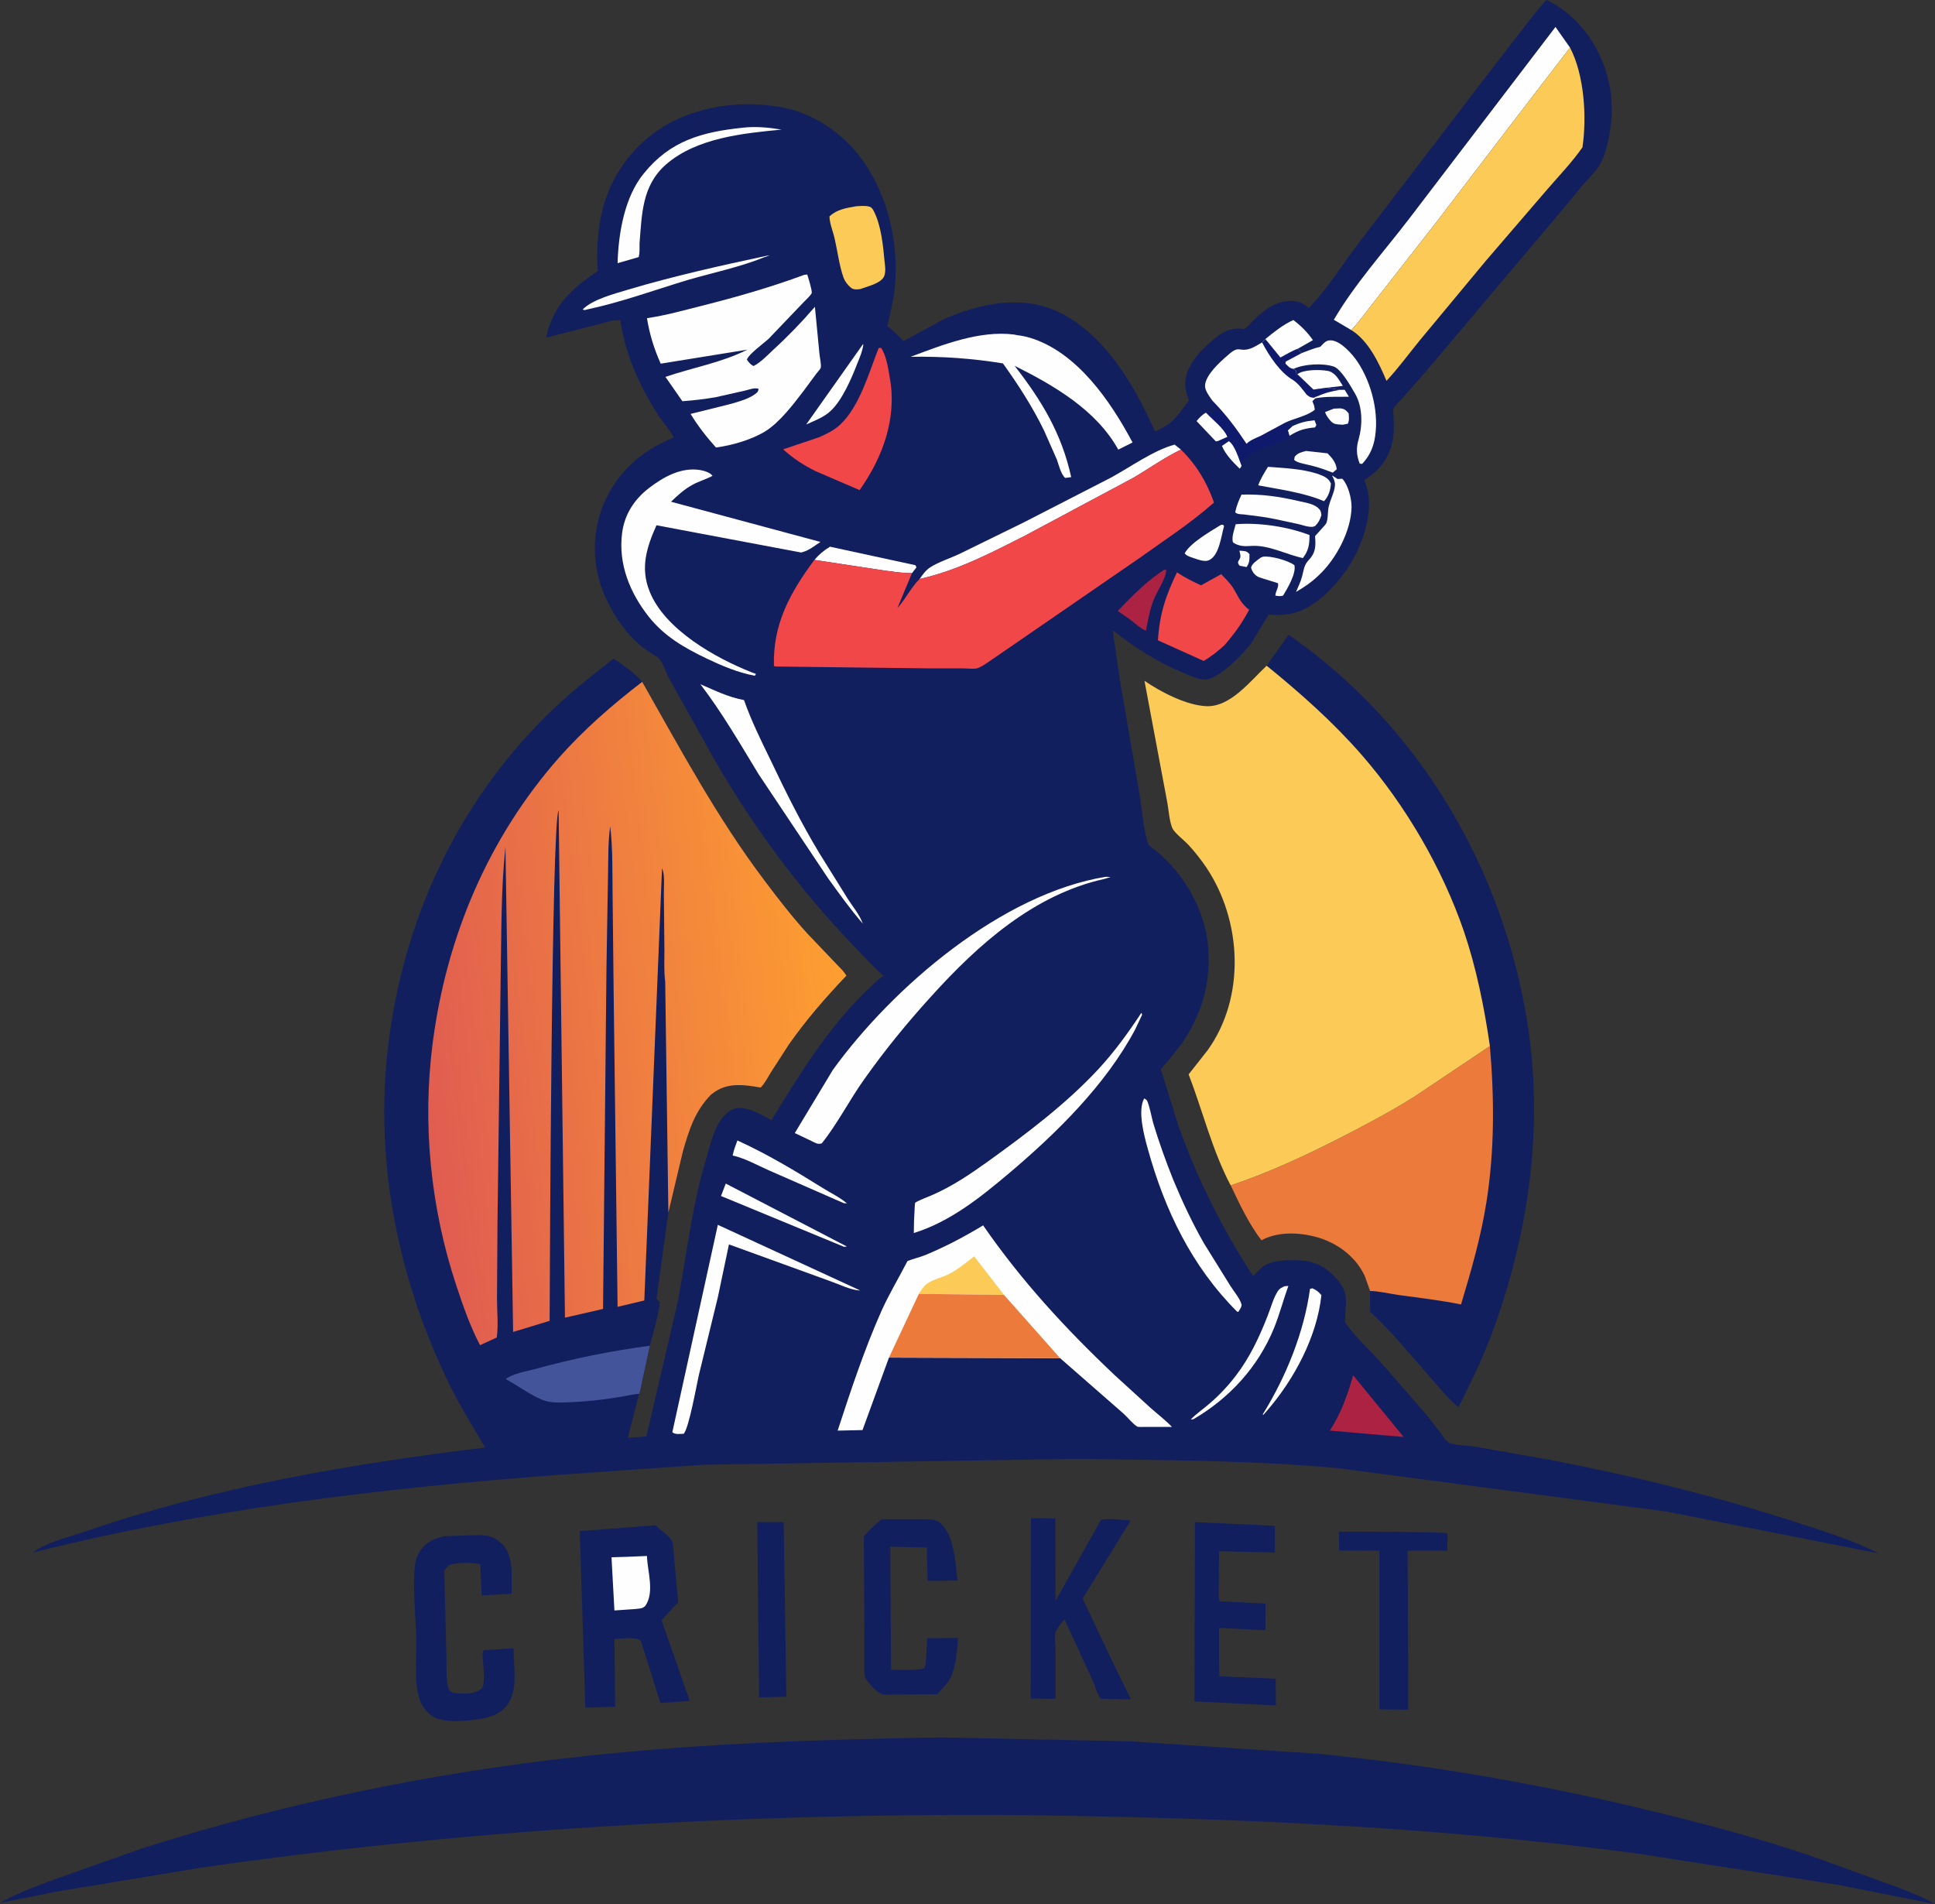 <svg width="73.159" height="72" viewBox="0 0 73.159 72" fill="none" xmlns="http://www.w3.org/2000/svg" xmlns:xlink="http://www.w3.org/1999/xlink">
	<rect x="0" y="0" width="73.159" height="72" fill="#333333" stroke="none"/>
	<desc>
			Created with Pixso.
	</desc>
	<defs>
		<linearGradient x1="31.968" y1="37.037" x2="15.665" y2="38.991" id="paint_linear_9_836_0" gradientUnits="userSpaceOnUse">
			<stop stop-color="#FE9F30"/>
			<stop offset="1" stop-color="#E05C51"/>
		</linearGradient>
	</defs>
	<path id="Vector" d="M28.63 57.55L29.63 57.55L29.73 64.15L28.7 64.18L28.63 57.55Z" fill="#121F5E" fill-opacity="1" fill-rule="nonzero"/>
	<path id="Vector" d="M50.62 57.91C50.98 57.91 54.66 57.91 54.73 57.98L54.72 58.63L53.22 58.63L53.24 63.17L53.24 64.64L52.15 64.63L52.15 58.63L50.63 58.62L50.62 57.91Z" fill="#121F5E" fill-opacity="1" fill-rule="nonzero"/>
	<path id="Vector" d="M45.18 57.55L48.2 57.69L48.2 58.7L46.09 58.65L46.08 59.93C46.08 60.12 46.06 60.36 46.11 60.54L47.85 60.63L47.84 61.64L46.09 61.55L46.09 62.64L46.1 63.38L48.23 63.47L48.24 64.48L45.16 64.33L45.18 57.55Z" fill="#121F5E" fill-opacity="1" fill-rule="nonzero"/>
	<path id="Vector" d="M33.33 57.44L34.84 57.44C35.06 57.45 35.34 57.42 35.52 57.56C36.09 58.01 36.12 59.1 36.2 59.76L35.07 59.77L35.04 58.51L33.66 58.48L33.69 63.13C34.08 63.14 34.56 63.17 34.95 63.08L35 62.92L35.06 61.94L36.22 61.93C36.19 62.38 36.14 63.03 35.94 63.43C35.82 63.66 35.61 63.87 35.43 64.06L33.89 64.07C33.74 64.07 33.49 64.1 33.35 64.05C33.24 64.02 33.11 63.91 33.03 63.83C32.94 63.74 32.75 63.53 32.71 63.41C32.67 63.31 32.68 63.12 32.68 63L32.68 61.98L32.66 58.09C32.86 57.85 33.09 57.65 33.33 57.44Z" fill="#121F5E" fill-opacity="1" fill-rule="nonzero"/>
	<path id="Vector" d="M38.98 57.4L39.9 57.41L39.91 60.52L41.63 57.46C41.97 57.4 42.41 57.47 42.75 57.49L40.93 60.44L42.18 63.07L42.76 64.25L41.62 64.23C41.47 64.04 41.39 63.7 41.28 63.47L40.25 61.23L40.22 61.25C40.15 61.35 39.93 61.6 39.91 61.71C39.86 61.91 39.91 62.22 39.91 62.43L39.91 64.23L38.97 64.22L38.98 57.4Z" fill="#121F5E" fill-opacity="1" fill-rule="nonzero"/>
	<path id="Vector" d="M16.84 58.08L18.1 58.04C18.47 58.04 18.73 58.12 19 58.39C19.44 58.86 19.34 59.66 19.34 60.26L18.21 60.32L18.16 59.15C17.91 59.06 17.24 59.07 16.99 59.18C16.9 59.22 16.85 59.31 16.8 59.4L16.88 62.73C16.89 63.04 16.84 63.68 17.01 63.93C17.14 64.02 17.23 64.02 17.39 64.03C17.71 64.03 17.99 64.05 18.24 63.81C18.35 63.5 18.27 63.01 18.25 62.67C18.24 62.56 18.24 62.49 18.29 62.39L19.42 62.32C19.41 62.94 19.57 63.71 19.29 64.28C19.14 64.58 18.88 64.79 18.57 64.89C18.09 65.06 16.86 65.18 16.42 64.93C16.09 64.74 15.88 64.42 15.81 64.05C15.67 63.42 15.75 62.65 15.74 61.99C15.72 61.1 15.6 60.14 15.68 59.25C15.7 59.02 15.76 58.81 15.9 58.62C16.14 58.28 16.44 58.15 16.84 58.08Z" fill="#121F5E" fill-opacity="1" fill-rule="nonzero"/>
	<path id="Vector" d="M24.11 57.72L24.78 57.67C24.96 57.83 25.25 58.04 25.39 58.23C25.46 58.34 25.47 58.69 25.48 58.83L25.64 60.58L25.01 61.26L26.08 64.31L24.97 64.39L24.23 62.04C24.04 61.87 23.5 61.96 23.23 61.97L23.26 64.53L22.13 64.57L21.92 57.89L24.11 57.72Z" fill="#121F5E" fill-opacity="1" fill-rule="nonzero"/>
	<path id="Vector" d="M23.75 58.86L24.46 58.83C24.48 59.42 24.75 60.18 24.41 60.7C24.31 60.84 24.11 60.82 23.96 60.84L23.23 60.89L23.12 58.88L23.75 58.86Z" fill="#FEFEFE" fill-opacity="1" fill-rule="nonzero"/>
	<path id="Vector" d="M47.89 25.17L48.72 24C53.47 27.29 56.61 32.45 57.65 38.1C58.41 42.19 57.89 46.3 56.49 50.19C56.23 50.92 55.92 51.62 55.58 52.32C55.43 52.61 55.3 52.93 55.13 53.2C54.71 52.84 54.36 52.4 54 51.99C53.29 51.17 52.59 50.33 51.8 49.59L51.8 48.81L51.6 48.25C51.29 47.56 50.66 47.07 49.96 46.83C49.27 46.6 48.41 46.54 47.76 46.86L47.7 46.9C47.22 46.29 46.86 45.51 46.53 44.82C47.95 44.34 49.32 43.71 50.65 43.03C51.61 42.54 52.57 42.03 53.48 41.46L56.33 39.55C56.12 38.1 55.82 36.61 55.35 35.23C54.53 32.83 53.15 30.46 51.49 28.55C50.4 27.3 49.17 26.21 47.89 25.17Z" fill="#121F5E" fill-opacity="1" fill-rule="nonzero"/>
	<path id="Vector" d="M56.33 39.55C56.5 41.53 56.51 43.48 56.2 45.45C55.99 46.78 55.62 48.05 55.24 49.32C54.45 49.16 53.66 49.07 52.86 48.96C52.52 48.91 52.14 48.82 51.8 48.81L51.6 48.25C51.29 47.57 50.66 47.07 49.96 46.83C49.27 46.6 48.41 46.54 47.76 46.86L47.7 46.9C47.22 46.29 46.86 45.51 46.53 44.82C47.95 44.34 49.32 43.71 50.65 43.03C51.61 42.54 52.57 42.03 53.48 41.46L56.33 39.55Z" fill="#EC7A3B" fill-opacity="1" fill-rule="nonzero"/>
	<path id="Vector" d="M46.53 44.82C45.84 43.52 45.47 42 44.94 40.62L45.65 39.72C47.1 37.71 46.96 34.82 45.61 32.8C45.4 32.49 45.17 32.2 44.92 31.93C44.77 31.77 44.43 31.51 44.34 31.34C44.21 31.1 44.18 30.55 44.12 30.27L43.27 25.74C43.88 26.16 44.86 26.67 45.61 26.7C46.52 26.74 47.28 25.74 47.89 25.17C49.17 26.21 50.4 27.3 51.49 28.55C53.15 30.46 54.53 32.83 55.35 35.22C55.82 36.61 56.12 38.1 56.33 39.55L53.48 41.46C52.57 42.03 51.61 42.54 50.65 43.03C49.32 43.71 47.95 44.34 46.53 44.82Z" fill="#FBCA57" fill-opacity="1" fill-rule="nonzero"/>
	<path id="Vector" d="M35.61 65.69L42.76 65.84L49.85 66.31C53.86 66.71 57.81 67.38 61.73 68.3C63.97 68.83 66.21 69.41 68.39 70.14L71.76 71.36C72.23 71.55 72.72 71.73 73.15 71.99L69.47 71.26L61.9 70.08C53.88 69.01 45.8 68.7 37.72 68.62C27.65 68.59 17.54 69.18 7.57 70.62L2.03 71.54L0 71.95C0.72 71.53 1.6 71.23 2.4 70.94L5.33 69.9C10.78 68.16 16.49 66.99 22.17 66.39C26.64 65.91 31.12 65.76 35.61 65.69Z" fill="#121F5E" fill-opacity="1" fill-rule="nonzero"/>
	<path id="Vector" d="M24.16 52.7L23.74 54.36L24.44 54.31L25.63 49.2C25.97 47.41 26.15 45.66 26.67 43.91C26.79 43.51 26.89 43.08 27.06 42.69C27.19 42.39 27.44 42.03 27.77 41.92C28.2 41.78 28.8 42.16 29.17 42.35C30.36 40.4 31.61 38.37 33.39 36.89C32.85 36.39 32.34 35.83 31.83 35.29C29.95 33.26 28.3 30.98 26.93 28.58L25.31 25.67C25.18 25.45 25.1 25.13 24.94 24.93C24.88 24.85 24.81 24.81 24.72 24.76C23.84 24.25 23.22 23.36 22.83 22.44C22.39 21.39 22.37 20.15 22.81 19.09C23.33 17.84 24.24 17.05 25.47 16.54C25.34 16.25 25.04 15.95 24.87 15.67C24.14 14.51 23.67 13.46 23.45 12.11C23.22 12.07 22.85 12.2 22.63 12.26L20.64 12.77C20.93 11.54 21.57 10.94 22.6 10.25C22.56 9.59 22.58 8.95 22.7 8.3C22.95 6.91 23.73 5.69 24.91 4.9C26.24 4 28.08 3.76 29.62 4.07C30.91 4.33 32.07 5.19 32.77 6.29C33.63 7.62 33.99 9.35 33.83 10.91C33.78 11.38 33.65 11.87 33.55 12.33C33.77 12.51 33.97 12.69 34.16 12.9L35.66 12.08C36.92 11.52 38.42 11.17 39.75 11.68C41.64 12.41 42.9 14.55 43.67 16.32C43.86 16.22 44.08 16.12 44.25 15.98C44.51 15.77 44.74 15.41 44.95 15.14C44.86 14.88 44.79 14.66 44.82 14.38C44.87 13.76 45.51 13.11 45.99 12.75C46.33 12.49 46.61 12.37 47.04 12.44C47.14 12.45 47.76 11.53 48.56 11.4C48.93 11.34 49.14 11.38 49.43 11.6L49.49 11.64C50.19 10.92 50.78 9.96 51.4 9.15L56.04 3.08L57.56 1.11C57.86 0.73 58.14 0.34 58.47 0C59.08 0.28 59.57 0.72 59.98 1.25C60.73 2.26 61.08 3.55 60.89 4.8L60.88 4.89C60.82 5.31 60.69 5.92 60.45 6.29C60.29 6.52 60.07 6.74 59.88 6.95L58.82 8.23L53.95 14L53.04 15.04C52.95 15.14 52.74 15.33 52.69 15.44C52.66 15.5 52.69 15.76 52.69 15.84C52.7 16.12 52.71 16.4 52.65 16.68C52.51 17.36 52.14 17.79 51.58 18.16C51.64 18.3 51.69 18.44 51.72 18.59C51.9 19.51 51.47 20.71 50.96 21.47C50.48 22.19 49.66 23.06 48.76 23.21L48.69 23.22C48.47 23.26 48.27 23.26 48.04 23.24L47.97 23.23L47.29 24.35C47 24.73 46.11 25.64 45.61 25.69C45.33 25.71 44.99 25.55 44.74 25.44C43.75 25.03 42.91 24.49 42.07 23.83L42.33 25.65L43.08 30.01C43.18 30.6 43.22 31.34 43.41 31.9C43.45 32 43.64 32.11 43.72 32.18C44.76 33.03 45.54 34.38 45.67 35.72C45.79 37.02 45.51 38.17 44.8 39.28C44.53 39.68 44.2 40.06 43.89 40.43L44.55 42.55C45.25 44.54 46.23 46.49 47.38 48.25L47.65 47.97C48.01 47.63 48.64 47.64 49.1 47.65C49.66 47.67 50.11 47.88 50.49 48.3C50.74 48.56 50.9 48.85 50.89 49.21L50.85 49.99C51.22 50.53 51.75 51.01 52.19 51.49L53.93 53.49L54.48 54.19C54.56 54.3 54.67 54.5 54.79 54.55C55.03 54.65 55.46 54.65 55.73 54.69L58.57 55.19C61.76 55.8 64.93 56.58 68.02 57.59C69.03 57.92 70.08 58.24 71.02 58.73L63 57.15L50.59 55.51C47.32 55.21 44.01 55.21 40.73 55.16L26.61 55.38L21.03 55.77C14.37 56.27 7.74 57.07 1.25 58.7C1.75 58.31 2.56 58.13 3.17 57.92C8.05 56.24 13.22 55.35 18.34 54.73C17.89 53.95 17.41 53.2 17.02 52.4C15.07 48.45 14.15 43.97 14.67 39.58C15.23 34.84 17.25 30.44 20.65 27.07C21.44 26.28 22.32 25.59 23.2 24.9C23.58 25.17 23.98 25.42 24.28 25.78C25.74 28.35 27.12 30.93 28.91 33.3C29.42 33.98 29.94 34.65 30.51 35.28L31.53 36.35C31.68 36.52 31.89 36.69 32 36.89C31.21 37.72 30.48 38.56 29.82 39.5L29.15 40.54C29.03 40.73 28.92 40.96 28.77 41.12C28.18 41.02 27.56 40.92 27.03 41.28L26.89 41.38C26.27 42.01 26.06 42.71 25.82 43.53L25.27 45.85L24.82 49.11L24.95 49.24C24.88 49.79 24.71 50.35 24.57 50.88L24.28 52.21C24.25 52.34 24.22 52.59 24.16 52.7Z" fill="#121F5E" fill-opacity="1" fill-rule="nonzero"/>
	<path id="Vector" d="M46.86 20.82C47.04 20.84 47.12 20.81 47.24 20.95C47.24 21.15 47.25 21.27 47.13 21.44L46.87 21.39C46.72 21.22 46.89 21.2 46.9 21.03C46.9 20.96 46.87 20.89 46.86 20.82Z" fill="#FEFEFE" fill-opacity="1" fill-rule="nonzero"/>
	<path id="Vector" d="M48.85 16.12C49.14 15.98 49.38 15.92 49.7 15.89L49.77 16.07L49.72 16.16C49.32 16.2 49.1 16.26 48.75 16.48L48.69 16.27L48.85 16.12Z" fill="#FEFEFE" fill-opacity="1" fill-rule="nonzero"/>
	<path id="Vector" d="M50.43 15.45L50.67 15.44C50.84 15.46 50.88 15.5 50.99 15.63C51 15.78 51.02 15.88 50.96 16.02L50.76 16.06C50.66 16.05 50.49 16.05 50.41 16C50.29 15.93 50.13 15.7 50.1 15.58L50.43 15.45Z" fill="#FEFEFE" fill-opacity="1" fill-rule="nonzero"/>
	<path id="Vector" d="M46.07 16.67L45.97 16.69L45.24 15.92C45.35 15.79 45.45 15.68 45.6 15.6C45.84 15.86 46.28 16.19 46.41 16.52L46.07 16.67Z" fill="#FEFEFE" fill-opacity="1" fill-rule="nonzero"/>
	<path id="Vector" d="M49.38 17.05L50.19 17.14C50.36 17.31 50.51 17.48 50.54 17.74L50.39 17.87L50.23 17.81C49.97 17.71 49.71 17.63 49.44 17.57C49.28 17.53 49.06 17.5 48.93 17.39L48.95 17.27C49.07 17.12 49.2 17.1 49.38 17.05Z" fill="#FEFEFE" fill-opacity="1" fill-rule="nonzero"/>
	<path id="Vector" d="M49.05 14.15C49.28 13.97 49.88 13.97 50.18 14.02C50.46 14.06 50.6 14.32 50.74 14.54L50.77 14.59L50.16 14.66L49.65 14.73L49.05 14.15Z" fill="#FEFEFE" fill-opacity="1" fill-rule="nonzero"/>
	<path id="Vector" d="M46.17 19.84L46.24 19.84L46.28 19.89C46.17 20.27 46.1 20.98 45.73 21.17C45.54 21.28 45.21 21.12 45.01 21.06C44.91 21.02 44.85 21 44.79 20.92C45.02 20.51 45.77 20.09 46.17 19.84Z" fill="#FEFEFE" fill-opacity="1" fill-rule="nonzero"/>
	<path id="Vector" d="M32.63 13.01L32.64 13.03C32.61 13.28 32.5 13.53 32.41 13.75C32.2 14.3 31.83 15.16 31.39 15.55C31.14 15.78 30.79 15.91 30.48 16.05L32.63 13.01Z" fill="#FEFEFE" fill-opacity="1" fill-rule="nonzero"/>
	<path id="Vector" d="M47.84 12.82C48.17 12.55 48.52 12.27 48.9 12.1C49.2 12.33 49.42 12.55 49.64 12.86L49.06 13.19C48.84 13.27 48.62 13.41 48.41 13.52L47.84 12.82Z" fill="#FEFEFE" fill-opacity="1" fill-rule="nonzero"/>
	<path id="Vector" d="M47.67 21.08L47.75 21.05C48.02 21 48.73 21.2 48.94 21.37C49.01 21.69 48.68 22.24 48.51 22.52C48.4 22.55 48.34 22.54 48.22 22.52C48.23 22.33 48.35 22.23 48.32 22.05L47.77 21.88L47.59 21.82C47.44 21.75 47.34 21.62 47.3 21.46C47.34 21.3 47.54 21.18 47.67 21.08Z" fill="#FEFEFE" fill-opacity="1" fill-rule="nonzero"/>
	<path id="Vector" d="M28.99 9.67L29.1 9.66L28.91 9.72C27.98 10.1 26.95 10.31 25.99 10.59C24.73 10.97 23.48 11.43 22.2 11.7C22.11 11.72 22.12 11.74 22.03 11.7C22.42 11.31 23.23 11.11 23.75 10.95C25.46 10.44 27.25 10.04 28.99 9.67Z" fill="#FEFEFE" fill-opacity="1" fill-rule="nonzero"/>
	<path id="Vector" d="M44.02 21.54L44.09 21.55C44.1 21.85 43.73 22.38 43.61 22.7C43.47 23.07 43.4 23.45 43.33 23.84C43.18 23.82 42.85 23.51 42.71 23.41L42.26 23.1C42.81 22.53 43.35 21.97 44.02 21.54Z" fill="#AC2242" fill-opacity="1" fill-rule="nonzero"/>
	<path id="Vector" d="M30.79 21.17C30.98 20.95 31.14 20.82 31.38 20.67L34.61 21.37L34.65 21.45L34.48 21.67C34.06 21.67 33.65 21.6 33.23 21.54L30.79 21.17Z" fill="#FEFEFE" fill-opacity="1" fill-rule="nonzero"/>
	<path id="Vector" d="M27.88 43.12C29.02 43.64 30.05 44.26 31.11 44.92C31.41 45.11 31.76 45.27 32.02 45.5L31.9 45.49L29.07 44.25C28.64 44.06 28.2 43.81 27.75 43.7L27.7 43.69C27.74 43.49 27.81 43.31 27.88 43.12Z" fill="#FEFEFE" fill-opacity="1" fill-rule="nonzero"/>
	<path id="Vector" d="M27.44 44.75L32.02 47.13L31.91 47.14L27.26 45.22L27.44 44.75Z" fill="#FEFEFE" fill-opacity="1" fill-rule="nonzero"/>
	<path id="Vector" d="M49.53 48.73L49.62 48.71C49.78 48.78 49.85 48.84 49.96 48.97C49.79 50.55 48.93 52.15 47.91 53.33L47.77 53.49L47.74 53.48C48.62 52.06 49.3 50.39 49.53 48.73Z" fill="#FEFEFE" fill-opacity="1" fill-rule="nonzero"/>
	<path id="Vector" d="M48.57 48.63L48.71 48.62C48.52 49.15 48.38 49.69 48.17 50.21C47.57 51.68 46.49 52.86 45.12 53.66L45.02 53.67C45.24 53.44 45.5 53.27 45.74 53.06C46.1 52.75 46.43 52.4 46.72 52.02C47.25 51.33 47.6 50.58 47.92 49.77C48.04 49.47 48.15 49.05 48.33 48.79C48.39 48.71 48.48 48.67 48.57 48.63Z" fill="#FEFEFE" fill-opacity="1" fill-rule="nonzero"/>
	<path id="Vector" d="M47.94 17.65C48.57 17.7 49.22 17.72 49.83 17.92C50.04 18 50.22 18.06 50.32 18.28C50.3 18.54 50.24 18.75 50.06 18.95C49.29 18.62 48.39 18.51 47.57 18.35C47.66 18.1 47.8 17.88 47.94 17.65Z" fill="#FEFEFE" fill-opacity="1" fill-rule="nonzero"/>
	<path id="Vector" d="M45.6 15.6L45.61 15.49L45.78 15.63C45.88 15.55 45.98 15.57 46.11 15.57L45.79 15.24L45.84 15.15C46.35 15.67 46.73 16.18 47.13 16.78C47.26 16.64 47.49 16.56 47.66 16.48L48.59 15.98L48.85 16.12L48.69 16.27L48.75 16.48C48.63 16.64 48.51 16.66 48.33 16.73L48.26 16.77C48.19 16.81 48.15 16.82 48.08 16.83C47.89 16.87 47.69 16.96 47.51 17.04L47.24 17.21L46.97 17.39L46.94 17.61C46.91 17.68 46.93 17.65 46.87 17.72C46.62 17.48 46.33 17.18 46.2 16.86C46.16 16.78 46.13 16.74 46.07 16.67L46.41 16.52C46.28 16.19 45.84 15.86 45.6 15.6Z" fill="#101A6C" fill-opacity="1" fill-rule="nonzero"/>
	<path id="Vector" d="M46.2 16.86L46.46 16.68C46.69 16.83 46.84 17.36 46.94 17.61C46.91 17.68 46.93 17.65 46.87 17.72C46.62 17.48 46.33 17.18 46.2 16.86Z" fill="#FEFEFE" fill-opacity="1" fill-rule="nonzero"/>
	<path id="Vector" d="M49.26 21.1C48.64 20.97 47.97 20.6 47.32 20.64C47.06 20.66 46.84 20.66 46.62 20.51C46.55 20.32 46.67 20.02 46.72 19.82C47.6 19.75 48.68 19.91 49.51 20.23C49.51 20.59 49.48 20.81 49.26 21.1Z" fill="#FEFEFE" fill-opacity="1" fill-rule="nonzero"/>
	<path id="Vector" d="M46.94 18.7C47.71 18.68 48.34 18.77 49.08 18.94C49.32 19 49.63 19.03 49.83 19.2C49.94 19.3 49.94 19.34 49.96 19.48C49.9 19.66 49.85 19.76 49.72 19.89C49.66 19.91 49.64 19.92 49.59 19.92C49.43 19.92 49.26 19.86 49.11 19.82L48.18 19.62C47.8 19.54 47.41 19.5 47.02 19.45C46.92 19.44 46.78 19.45 46.7 19.37C46.75 19.13 46.83 18.93 46.94 18.7Z" fill="#FEFEFE" fill-opacity="1" fill-rule="nonzero"/>
	<path id="Vector" d="M51.16 52L53.07 54.33L52.25 54.26L50.28 54.09C50.71 53.42 50.94 52.76 51.16 52Z" fill="#AC2242" fill-opacity="1" fill-rule="nonzero"/>
	<path id="Vector" d="M49.72 20.27L50.08 19.87C50.13 19.81 50.16 19.77 50.17 19.7C50.22 19.51 50.19 19.3 50.25 19.1C50.31 18.86 50.5 18.51 50.47 18.27C50.46 18.17 50.41 18.07 50.36 17.98C50.44 18.02 50.5 18.06 50.57 18.11L50.75 18.1C50.97 18.33 51.1 18.84 51.1 19.16C51.09 20.07 50.51 21.15 49.85 21.76C49.59 22.01 49.31 22.2 49 22.38C49.08 22.19 49.18 21.99 49.23 21.79C49.29 21.58 49.29 21.41 49.44 21.22L49.45 21.21C49.75 20.9 49.75 20.67 49.72 20.27Z" fill="#FEFEFE" fill-opacity="1" fill-rule="nonzero"/>
	<path id="Vector" d="M28.07 4.83C28.56 4.77 29.06 4.82 29.55 4.9C28.1 5.04 26.35 5.21 25.19 6.21C24.27 7.01 24.27 8.09 24.18 9.2C24.18 9.38 24.19 9.55 24.15 9.72L23.35 9.95C23.38 8.83 23.61 7.45 24.34 6.56C25.34 5.32 26.54 4.99 28.07 4.83Z" fill="#FEFEFE" fill-opacity="1" fill-rule="nonzero"/>
	<path id="Vector" d="M49.21 13.35C49.45 13.26 49.67 13.17 49.92 13.11C50.05 12.98 50.13 12.85 50.34 12.87C50.7 12.9 51.13 13.39 51.32 13.67C51.87 14.49 52.17 15.69 51.96 16.67C51.88 17.02 51.74 17.28 51.5 17.54L51.41 17.53C51.28 17.21 51.27 16.93 51.37 16.6C51.52 16.06 51.52 15.37 51.23 14.88C51.08 14.62 50.71 13.96 50.43 13.86C50.01 13.72 49.3 13.76 48.9 13.95C48.75 13.92 48.71 13.86 48.6 13.75L48.61 13.67L49.21 13.35Z" fill="#FEFEFE" fill-opacity="1" fill-rule="nonzero"/>
	<path id="Vector" d="M43.26 41.53C43.29 41.55 43.32 41.56 43.35 41.59C43.43 41.67 43.56 42.32 43.6 42.46C43.82 43.19 44.08 43.91 44.36 44.61C44.7 45.43 45.08 46.24 45.52 47.01L46.52 48.62C46.65 48.83 46.88 49.09 46.94 49.32C46.96 49.4 46.86 49.53 46.82 49.6L46.77 49.59C45.06 47.88 44.04 45.76 43.4 43.45C43.26 42.95 43 41.99 43.26 41.53Z" fill="#FEFEFE" fill-opacity="1" fill-rule="nonzero"/>
	<path id="Vector" d="M34.77 21.89C34.88 21.73 35.01 21.55 35.17 21.45C35.48 21.25 35.92 21.11 36.26 20.95L38.69 19.76L42 18.06C42.74 17.66 43.6 17.03 44.41 16.81L44.65 17C44.02 17.3 43.44 17.72 42.84 18.07L38.76 20.25C37.46 20.91 36.2 21.57 34.77 21.89Z" fill="#FEFEFE" fill-opacity="1" fill-rule="nonzero"/>
	<path id="Vector" d="M32.36 7.8C32.52 7.79 32.7 7.77 32.86 7.81C32.96 7.83 33.02 7.94 33.06 8.03C33.31 8.54 33.39 9.28 33.44 9.85C33.46 10.03 33.5 10.26 33.43 10.44C33.31 10.72 32.79 10.83 32.52 10.93L32.42 10.94C32.3 10.95 32.22 10.93 32.14 10.85C32.03 10.75 31.94 10.63 31.89 10.49C31.73 10.04 31.67 9.51 31.56 9.04C31.5 8.75 31.37 8.48 31.36 8.18C31.66 7.91 31.98 7.87 32.36 7.8Z" fill="#FBCA57" fill-opacity="1" fill-rule="nonzero"/>
	<path id="Vector" d="M32.62 34.92C32.15 34.38 31.73 33.79 31.31 33.21L28.68 29.27C27.98 28.12 27.3 26.94 26.48 25.87C27.04 26.11 27.51 26.35 28.13 26.47C28.4 27.24 28.77 27.99 29.13 28.73C29.7 29.93 30.29 31.12 30.98 32.26L32.05 33.98C32.24 34.28 32.5 34.58 32.62 34.92Z" fill="#FEFEFE" fill-opacity="1" fill-rule="nonzero"/>
	<path id="Vector" d="M27.14 46.31L32.52 48.79C32.19 48.79 31.71 48.55 31.39 48.44L27.56 47.05L27.14 49.05L26.42 52C26.34 52.35 26.05 53.99 25.85 54.21C25.7 54.21 25.53 54.25 25.42 54.15L27.14 46.31Z" fill="#FEFEFE" fill-opacity="1" fill-rule="nonzero"/>
	<path id="Vector" d="M24.16 52.7C23.87 52.72 23.59 52.8 23.29 52.84C22.69 52.94 22.07 53 21.46 53.02C21.14 53.03 20.81 53.05 20.51 52.93C20.03 52.73 19.58 52.39 19.12 52.14C19.38 51.94 19.89 51.85 20.2 51.77C21.65 51.37 23.08 51.08 24.57 50.88L24.28 52.21C24.25 52.34 24.22 52.59 24.16 52.7Z" fill="#44549B" fill-opacity="1" fill-rule="nonzero"/>
	<path id="Vector" d="M43.15 38.3C43.17 38.32 43.18 38.35 43.18 38.37L42.92 38.92C41.81 41.01 39.95 42.84 38.15 44.36C37.07 45.27 35.93 46.19 34.55 46.62C34.55 46.31 34.56 46.02 34.58 45.72C34.58 45.67 34.59 45.5 34.6 45.48C34.62 45.43 35.16 45.22 35.23 45.19C35.99 44.86 36.66 44.41 37.33 43.93C38.79 42.88 40.32 41.73 41.54 40.41C42.15 39.75 42.66 39.04 43.15 38.3Z" fill="#FEFEFE" fill-opacity="1" fill-rule="nonzero"/>
	<path id="Vector" d="M44.5 21.64C44.78 21.83 45.1 21.99 45.41 22.13L46.17 21.71C46.32 21.86 46.49 22.03 46.61 22.21C46.81 22.53 46.87 22.75 47.17 23.01L47.23 23.05C46.96 23.56 46.68 23.95 46.3 24.39C46.05 24.62 45.81 24.81 45.51 24.99L43.78 24.21C43.84 23.23 44.07 22.53 44.5 21.64Z" fill="#F14749" fill-opacity="1" fill-rule="nonzero"/>
	<path id="Vector" d="M33.22 13.16L33.31 13.15C33.52 13.45 33.59 13.98 33.65 14.34C33.91 15.84 33.36 17.32 32.5 18.53L30.85 17.82C30.38 17.59 30 17.34 29.61 16.99L31 16.52C31.28 16.39 31.55 16.26 31.77 16.05C32.5 15.37 32.86 14.07 33.22 13.16Z" fill="#F14749" fill-opacity="1" fill-rule="nonzero"/>
	<path id="Vector" d="M40.5 18.04L40.27 18.07C40.11 17.92 40.03 17.58 39.96 17.38L39.47 16.27C39.03 15.37 38.5 14.55 37.92 13.74C36.75 13.55 35.62 13.47 34.43 13.49C35.63 13.04 37.04 12.48 38.35 12.65L38.44 12.67C38.61 12.69 38.77 12.72 38.94 12.77C40.72 13.31 41.99 15.17 42.82 16.73L42.28 17C41.45 15.5 39.84 14.57 38.36 13.83C39.38 15.14 40.14 16.39 40.5 18.04Z" fill="#FEFEFE" fill-opacity="1" fill-rule="nonzero"/>
	<path id="Vector" d="M47.72 12.95L47.84 12.82L48.41 13.52C48.62 13.41 48.84 13.27 49.06 13.19L49.21 13.35L48.61 13.67L48.6 13.75C48.71 13.86 48.75 13.92 48.9 13.95L49 14.02L49.02 14.17L49.05 14.15L49.65 14.73L50.16 14.66L50.66 14.74L50.84 14.74L51 15C50.58 15.01 50.14 14.98 49.73 15.06L49.62 15.17L49.65 15.25C49.69 15.33 49.7 15.4 49.71 15.49C49.45 15.72 48.92 15.82 48.59 15.98L47.66 16.48C47.49 16.56 47.26 16.64 47.13 16.78C46.73 16.18 46.35 15.67 45.84 15.15C45.73 14.99 45.55 14.77 45.56 14.57C45.59 14.17 46.11 13.7 46.41 13.44C46.54 13.33 46.69 13.18 46.87 13.21C47.18 13.27 47.39 13.14 47.66 12.98L47.72 12.95Z" fill="#FEFEFE" fill-opacity="1" fill-rule="nonzero"/>
	<path id="Vector" d="M47.72 12.95L47.84 12.82L48.41 13.52C48.62 13.41 48.84 13.27 49.06 13.19L49.21 13.35L48.61 13.67L48.6 13.75C48.71 13.86 48.75 13.92 48.9 13.95L49 14.02L49.02 14.17L49.05 14.15L49.66 14.73L50.16 14.66L50.66 14.74C50.36 14.79 50.1 14.85 49.82 14.98L49.73 15.01L49.68 15.04C49.54 15.03 49.52 15.01 49.41 14.93C49.25 14.73 49.1 14.51 48.89 14.37C48.41 14.1 47.97 13.44 47.72 12.95Z" fill="#101A6C" fill-opacity="1" fill-rule="nonzero"/>
	<path id="Vector" d="M41.81 33.15L41.99 33.16C41.91 33.18 41.84 33.21 41.76 33.23C39.09 33.82 36.98 35.71 35.2 37.68C34.3 38.67 33.45 39.71 32.68 40.8C32.12 41.58 31.67 42.48 31.07 43.23C30.91 43.28 30.83 43.21 30.68 43.14L30.05 42.84L31.49 40.45C33.77 37.3 37.88 33.79 41.81 33.15Z" fill="#FEFEFE" fill-opacity="1" fill-rule="nonzero"/>
	<path id="Vector" d="M28.58 25.48L28.54 25.55C27.9 25.43 27.31 25.18 26.72 24.9C25.87 24.49 25.13 24.07 24.53 23.32C23.82 22.42 23.37 21.33 23.52 20.16C23.61 19.45 23.98 18.88 24.54 18.45C25.09 18.03 25.75 17.66 26.46 17.77C26.63 17.8 26.84 17.86 26.94 17.99C26.7 18.12 26.44 18.19 26.2 18.32C25.88 18.49 25.63 18.72 25.37 18.97L31.02 20.49C30.82 20.62 30.59 20.81 30.36 20.87L30.29 20.89L24.82 19.86C24.45 20.69 24.2 21.47 24.56 22.36C25.13 23.8 27.05 24.88 28.42 25.42L28.58 25.48Z" fill="#FEFEFE" fill-opacity="1" fill-rule="nonzero"/>
	<path id="Vector" d="M51.09 12.48L50.43 12.09C51.22 10.74 52.32 9.52 53.27 8.28L58.81 1.02L59.36 1.8L57.37 4.39L54.29 8.42L51.96 11.4C51.67 11.76 51.4 12.15 51.09 12.48Z" fill="#FEFEFE" fill-opacity="1" fill-rule="nonzero"/>
	<path id="Vector" d="M30.41 10.39L30.52 10.38C30.56 10.5 30.71 10.98 30.69 11.08C30.67 11.15 30.44 11.37 30.38 11.43L29.07 12.8C28.89 12.97 28.29 13.4 28.24 13.6C28.32 13.71 28.37 13.78 28.49 13.84C28.76 13.7 29 13.45 29.22 13.24C29.78 12.73 30.31 12.18 30.81 11.6L30.98 13.36C30.99 13.5 31.06 13.78 31.03 13.91C31.02 13.95 30.9 14.08 30.87 14.12L30.39 14.77C30 15.28 29.48 15.97 28.93 16.31C28.41 16.63 27.67 16.84 27.07 16.92C26.71 16.52 26.39 16.11 26.11 15.65L27.44 15.32C27.78 15.23 28.27 15.11 28.55 14.9C28.65 14.82 28.66 14.82 28.68 14.7C28.51 14.65 28.33 14.73 28.16 14.77L27.05 15.02C26.63 15.09 26.22 15.14 25.8 15.17L25.16 14.25C26.21 13.89 27.26 13.72 28.26 13.22L24.98 13.75C24.73 13.19 24.56 12.64 24.46 12.03C25.16 11.93 25.86 11.73 26.54 11.56C27.85 11.23 29.14 10.86 30.41 10.39Z" fill="#FEFEFE" fill-opacity="1" fill-rule="nonzero"/>
	<path id="Vector" d="M59.36 1.8C59.9 2.83 60 4.43 59.83 5.57C59.44 6.13 58.95 6.64 58.5 7.16L56.17 9.87L53.67 12.88C53.26 13.38 52.87 13.92 52.42 14.4C52.14 13.73 51.74 12.88 51.09 12.48C51.4 12.15 51.67 11.76 51.96 11.4L54.29 8.42L57.37 4.39L59.36 1.8Z" fill="#FBCA57" fill-opacity="1" fill-rule="nonzero"/>
	<path id="Vector" d="M33.61 51.33L32.61 54.07L31.67 54.09C32.16 52.59 32.68 51.02 33.32 49.58C33.61 48.93 33.98 48.32 34.31 47.68C34.53 47.59 34.77 47.54 34.99 47.45C35.76 47.13 36.46 46.76 37.17 46.33C38.62 48.43 40.29 50.24 42.14 51.99L43.5 53.23C43.77 53.47 44.06 53.69 44.31 53.95L43.29 53.95C43.25 53.95 43.03 53.96 43 53.94C42.83 53.84 42.63 53.58 42.47 53.44L40.08 51.35L33.61 51.33Z" fill="#FEFEFE" fill-opacity="1" fill-rule="nonzero"/>
	<path id="Vector" d="M34.74 48.92C34.82 48.8 34.91 48.64 35.03 48.55C35.26 48.38 35.58 48.31 35.84 48.19C36.2 48.01 36.52 47.75 36.83 47.5L37.96 48.96L34.74 48.92Z" fill="#FBCA57" fill-opacity="1" fill-rule="nonzero"/>
	<path id="Vector" d="M34.74 48.92L37.96 48.96L40.08 51.35L33.61 51.33L34.74 48.92Z" fill="#EC7A3B" fill-opacity="1" fill-rule="nonzero"/>
	<path id="Vector" d="M44.65 17C45.24 17.58 45.62 18.22 45.9 19C45.02 19.78 44.03 20.42 43.08 21.1L37.72 24.79C37.53 24.91 37.15 25.21 36.94 25.27C36.79 25.3 36.55 25.27 36.39 25.27L35.15 25.27L29.3 25.2L29.26 25.17C29.22 23.59 29.87 22.41 30.79 21.17L33.23 21.54C33.65 21.6 34.06 21.67 34.48 21.67L33.93 22.99C34.24 22.65 34.45 22.2 34.77 21.89C36.2 21.57 37.46 20.91 38.76 20.25L42.84 18.07C43.44 17.72 44.02 17.3 44.65 17Z" fill="#F14749" fill-opacity="1" fill-rule="nonzero"/>
	<path id="Vector" d="M24.28 25.78C25.74 28.35 27.12 30.93 28.91 33.3C29.42 33.98 29.94 34.65 30.51 35.28L31.53 36.35C31.68 36.52 31.89 36.69 32 36.89C31.21 37.72 30.48 38.56 29.82 39.5L29.15 40.54C29.03 40.73 28.92 40.96 28.76 41.12C28.18 41.02 27.56 40.92 27.03 41.28L26.89 41.38C26.27 42.01 26.06 42.71 25.82 43.53L25.27 45.85L25.15 37.11C25.1 36.73 25.12 36.31 25.12 35.92L25.1 33.85C25.09 33.57 25.15 33.08 25.03 32.83L24.36 49.17L23.35 49.41L23.2 37.45L23.16 33.73C23.15 32.9 23.17 32.06 23.07 31.24C22.99 31.81 23 32.39 22.99 32.96L22.93 36.55L22.8 49.49L21.36 49.82L21.12 30.64C20.85 31.05 20.79 48.11 20.78 49.94L19.4 50.36L19.11 32.02C18.94 33.63 18.96 35.26 18.93 36.87L18.81 46.13L18.79 49.1C18.79 49.57 18.85 50.12 18.78 50.57L18.15 50.86C17.78 50.16 17.51 49.38 17.26 48.63C16.28 45.68 15.96 42.51 16.36 39.43C16.88 35.42 18.46 31.68 21.14 28.64C22.08 27.58 23.16 26.64 24.28 25.78Z" fill="url(#paint_linear_9_836_0)" fill-opacity="1" fill-rule="nonzero"/>
</svg>
